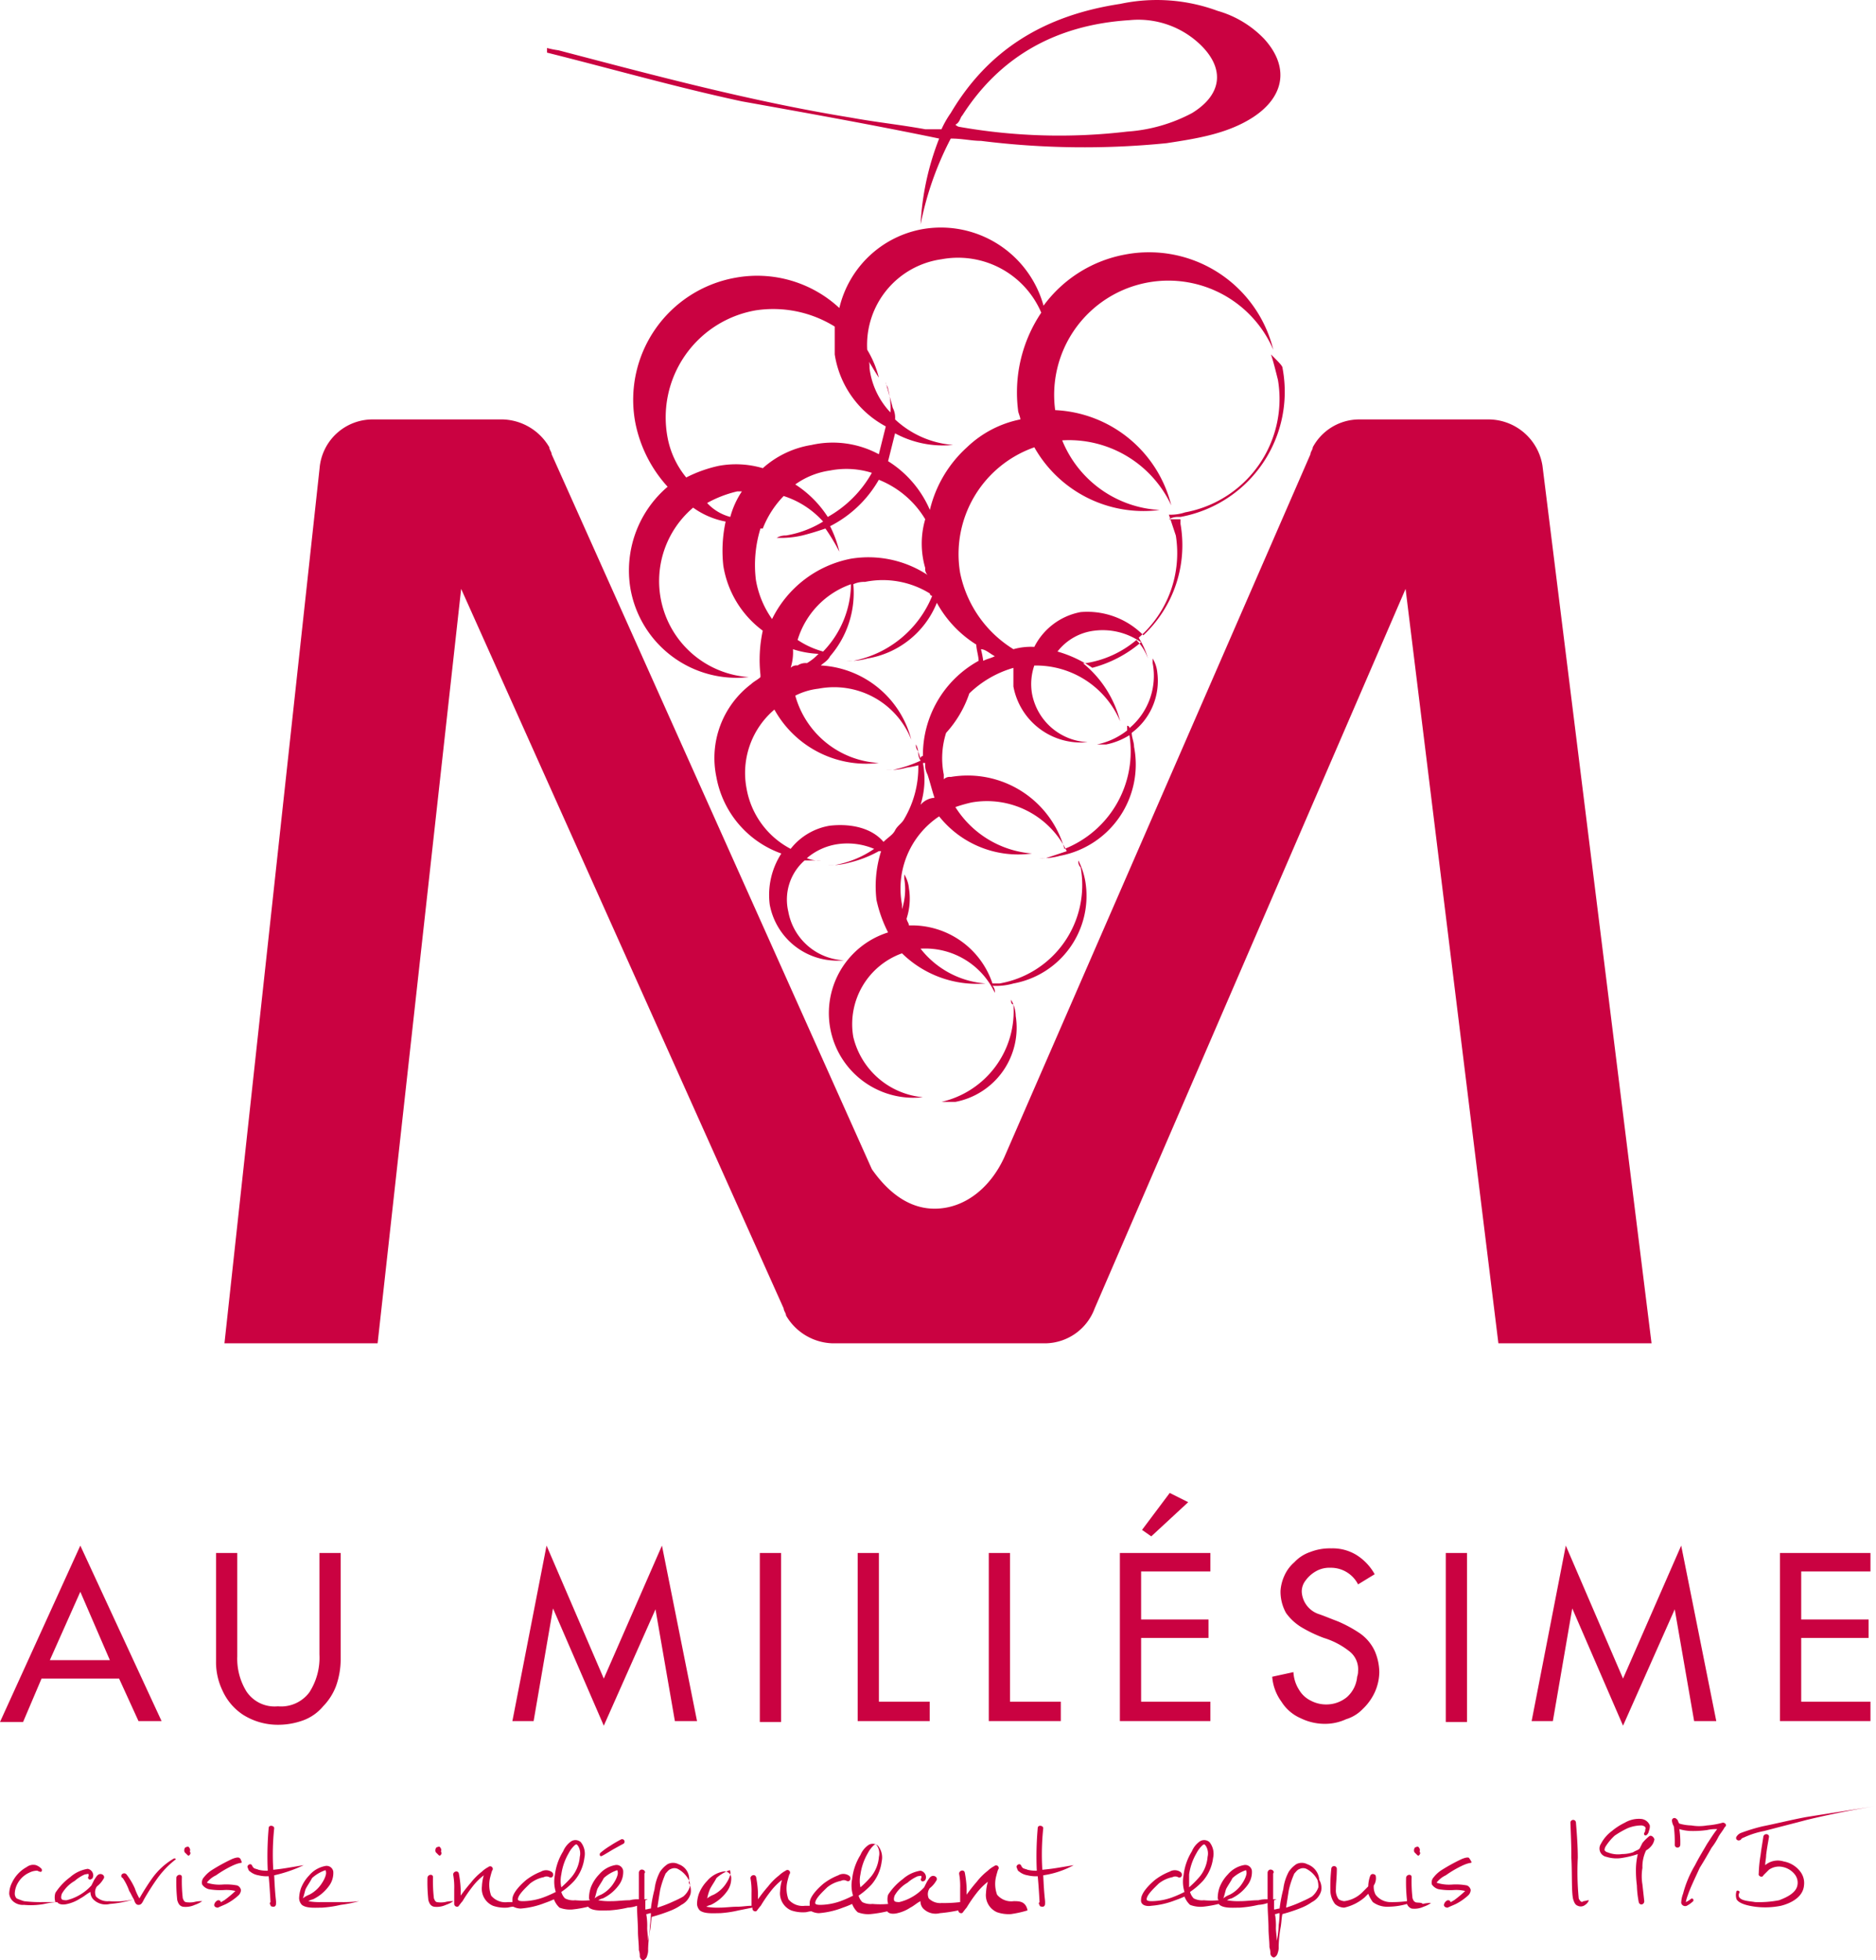 <svg xmlns="http://www.w3.org/2000/svg" width="203.2" height="212.252" viewBox="0 0 203.2 212.252">
  <g id="Groupe_57" data-name="Groupe 57" transform="translate(-205.713 -529.348)">
    <g id="Groupe_42" data-name="Groupe 42" transform="translate(-85.532 -38.521)">
      <g id="logo_aumillesime_monogramme" transform="translate(315.557 567.869)">
        <path id="Tracé_99" data-name="Tracé 99" d="M131.1,63.359h1.508a8.169,8.169,0,0,0,6.535-9.3,3.633,3.633,0,0,0-.5-1.759c0,.251,0,.5.251.5A10.064,10.064,0,0,1,131.1,63.359Z" transform="translate(-53.438 55.95)" fill="#ca0241"/>
        <path id="Tracé_100" data-name="Tracé 100" d="M188.132,34.278a13.778,13.778,0,0,1-11.059,16.086v0h-.251a1.9,1.9,0,0,0-1.005.251h1.257v.5a13.364,13.364,0,0,1-4.021,12.064,8.532,8.532,0,0,0-6.786-2.513,7.08,7.08,0,0,0-5.027,3.77,6.958,6.958,0,0,0-2.262.251h0A12.681,12.681,0,0,1,153.2,56.4a12.252,12.252,0,0,1,8.043-13.573,13.575,13.575,0,0,0,13.573,6.786,12.1,12.1,0,0,1-10.556-7.54,12.22,12.22,0,0,1,11.813,7.038A13.607,13.607,0,0,0,163.5,38.8a12.371,12.371,0,0,1,23.626-6.535,13.86,13.86,0,0,0-16.086-10.305,14.122,14.122,0,0,0-8.8,5.53,11.545,11.545,0,0,0-13.07-8.294,11.312,11.312,0,0,0-9.048,8.546,13.085,13.085,0,0,0-11.31-3.267,13.422,13.422,0,0,0-10.808,15.583,14.4,14.4,0,0,0,3.519,7.038A11.909,11.909,0,0,0,117.5,58.156a11.669,11.669,0,0,0,12.818,9.551,10.421,10.421,0,0,1-6.032-18.348,8.813,8.813,0,0,0,3.519,1.508,14.875,14.875,0,0,0-.251,4.776,10.882,10.882,0,0,0,4.273,7.038,14.875,14.875,0,0,0-.251,4.776v.251c-.251.251-.754.5-1.005.754h0a10.039,10.039,0,0,0-3.77,10.054,10.848,10.848,0,0,0,7.038,8.294,8.262,8.262,0,0,0-1.257,5.53,7.424,7.424,0,0,0,8.043,6.032,6.433,6.433,0,0,1-6.032-5.278,5.635,5.635,0,0,1,1.759-5.53h1.759a3.188,3.188,0,0,1-1.508-.251,6.58,6.58,0,0,1,3.267-1.508,7.456,7.456,0,0,1,4.021.5,10.949,10.949,0,0,1-4.273,1.759h-.754a6.959,6.959,0,0,0,2.262-.251,12.626,12.626,0,0,0,3.267-1.257h.251a12.623,12.623,0,0,0-.5,5.278,14.535,14.535,0,0,0,1.257,3.519,9.162,9.162,0,0,0,3.77,17.845,8.557,8.557,0,0,1-7.54-6.535,8.146,8.146,0,0,1,5.278-9.048,11.571,11.571,0,0,0,9.048,3.267,9.876,9.876,0,0,1-7.038-3.77,8.322,8.322,0,0,1,8.043,4.776.923.923,0,0,0-.251-.754,6.958,6.958,0,0,0,2.262-.251,9.639,9.639,0,0,0,7.792-11.059,7.989,7.989,0,0,0-.754-2.262.923.923,0,0,0,.251.754,10.818,10.818,0,0,1-8.8,12.567h-.754a9.2,9.2,0,0,0-9.048-6.284c0-.251-.251-.5-.251-.754a6.96,6.96,0,0,0,.251-3.267,3.572,3.572,0,0,0-.5-1.508v.5a6.959,6.959,0,0,1-.251,3.267v-.5a9.389,9.389,0,0,1,4.022-9.551,10.929,10.929,0,0,0,10.054,4.021,10.814,10.814,0,0,1-8.294-5.027,16.02,16.02,0,0,1,1.759-.5,9.608,9.608,0,0,1,10.305,5.278l-2.262.754h-.754A6.958,6.958,0,0,0,164,87.061a10.056,10.056,0,0,0,8.043-11.813c0-.5-.251-1.005-.251-1.508A7,7,0,0,0,174.56,67.2a3.573,3.573,0,0,0-.5-1.508v.5a7.388,7.388,0,0,1-2.513,7.038.246.246,0,0,0-.251-.251v.5A7.79,7.79,0,0,1,168.025,75h1.005a7.527,7.527,0,0,0,2.513-1.005,11.345,11.345,0,0,1-7.038,12.316,10.889,10.889,0,0,0-12.316-7.792.923.923,0,0,0-.754.251v-.5a9.058,9.058,0,0,1,.251-4.524,12.024,12.024,0,0,0,2.513-4.273,11.391,11.391,0,0,1,4.776-2.765v2.011a7.424,7.424,0,0,0,8.043,6.032,6.433,6.433,0,0,1-6.032-5.278,6.188,6.188,0,0,1,.251-3.016,9.889,9.889,0,0,1,9.3,6.032,11.889,11.889,0,0,0-4.022-6.284h.251a11.158,11.158,0,0,0,5.53-2.513,5.473,5.473,0,0,1,1.257,2.011,8.928,8.928,0,0,0-1.005-2.262,12.134,12.134,0,0,0,4.021-11.059l-.754-2.262a4.907,4.907,0,0,0,1.759-.251A12.479,12.479,0,0,0,187.63,35.535c-.251-1.005-.5-2.011-.754-2.765C187.881,33.776,188.132,34.027,188.132,34.278ZM156.966,65.445c-.5.251-.754.251-1.257.5h0a10.885,10.885,0,0,0-.251-1.257C155.96,64.691,156.463,65.194,156.966,65.445Zm-5.781-42.98a9.8,9.8,0,0,1,10.808,5.781A15.473,15.473,0,0,0,159.479,38.8c0,.251.251.754.251,1.005h0a11.655,11.655,0,0,0-5.781,3.016h0a13.308,13.308,0,0,0-4.022,6.786,11.628,11.628,0,0,0-4.524-5.278l.754-3.016a10.92,10.92,0,0,0,6.284,1.257,10.373,10.373,0,0,1-6.284-2.765,2.266,2.266,0,0,0-.251-1.257c-.251-1.005-.5-1.759-.754-2.765,0,.251.251.5.251.754a7.749,7.749,0,0,1,.251,2.513,8.493,8.493,0,0,1-2.262-4.776c0-.5,0-.754-.251-1.005.5.754.754,1.257,1.257,2.011a10.879,10.879,0,0,0-1.257-3.016A9.361,9.361,0,0,1,151.185,22.465ZM121.526,41.819a11.764,11.764,0,0,1,9.551-13.824,12.641,12.641,0,0,1,8.546,1.759V32.77a10.672,10.672,0,0,0,5.53,7.792l-.754,3.016a10.487,10.487,0,0,0-7.289-1.005,10.348,10.348,0,0,0-5.278,2.513,10.264,10.264,0,0,0-4.776-.251,14.534,14.534,0,0,0-3.519,1.257A9.564,9.564,0,0,1,121.526,41.819Zm22.118,3.77a12.449,12.449,0,0,1-4.776,4.776,11.744,11.744,0,0,0-3.519-3.519,8.512,8.512,0,0,1,3.77-1.508A9.231,9.231,0,0,1,143.645,45.589ZM125.8,48.856a12.626,12.626,0,0,1,3.267-1.257h.5a9.291,9.291,0,0,0-1.257,2.765A5.215,5.215,0,0,1,125.8,48.856Zm5.278,8.294a13.42,13.42,0,0,1,.5-5.53h.251a10.543,10.543,0,0,1,2.262-3.519,9.7,9.7,0,0,1,4.273,2.765,11.1,11.1,0,0,1-4.021,1.508,1.9,1.9,0,0,0-1.005.251,10.31,10.31,0,0,0,2.765-.251c1.005-.251,1.759-.5,2.513-.754a22.1,22.1,0,0,1,1.508,2.513,12.251,12.251,0,0,0-1.005-2.765,12.726,12.726,0,0,0,5.278-5.027,10.3,10.3,0,0,1,5.027,4.273,9.425,9.425,0,0,0,0,5.278.923.923,0,0,0,.251.754,11.675,11.675,0,0,0-8.294-1.759v0a12.074,12.074,0,0,0-8.546,6.535A10.318,10.318,0,0,1,131.077,57.151Zm10.305.5a10.69,10.69,0,0,1-3.016,7.289,9.291,9.291,0,0,1-2.765-1.257A9.217,9.217,0,0,1,141.382,57.653ZM135.1,64.691a10.689,10.689,0,0,0,2.765.5,5.483,5.483,0,0,1-1.257,1.005,1.511,1.511,0,0,0-1.005.251.923.923,0,0,0-.754.251A5.534,5.534,0,0,0,135.1,64.691Zm4.021,19.1a6.79,6.79,0,0,0-4.273,2.513,9.16,9.16,0,0,1-4.776-6.535,9,9,0,0,1,3.016-8.546,11.367,11.367,0,0,0,11.31,5.781,9.96,9.96,0,0,1-9.048-7.289,7.376,7.376,0,0,1,2.513-.754,8.989,8.989,0,0,1,10.054,5.53,10.72,10.72,0,0,0-9.8-8.043c.251-.251.754-.5,1.005-1.005h0a10.462,10.462,0,0,0,2.513-7.792,2.733,2.733,0,0,1,1.257-.251,9.7,9.7,0,0,1,7.038,1.257.246.246,0,0,0,.251.251,11.645,11.645,0,0,1-8.546,7.038h-.754a6.959,6.959,0,0,0,2.262-.251,9.838,9.838,0,0,0,7.54-6.032,12.31,12.31,0,0,0,4.273,4.524c0,.5.251,1.257.251,1.759a11.635,11.635,0,0,0-6.032,10.305.246.246,0,0,0-.251.251c-.251-.5-.251-1.005-.5-1.508a.923.923,0,0,0,.251.754,1.511,1.511,0,0,0,.251,1.005,14.17,14.17,0,0,1-3.016,1.005h-.754a6.958,6.958,0,0,0,2.262-.251,10.887,10.887,0,0,0,1.257-.251,11.016,11.016,0,0,1-1.508,5.781c-.251.5-.754.754-1.005,1.257s-.754.754-1.257,1.257C143.645,84.044,141.382,83.542,139.12,83.793Zm9.8-2.262a9.231,9.231,0,0,0,.251-4.524h.251a2.266,2.266,0,0,0,.251,1.257c.251.754.5,1.759.754,2.513A2.172,2.172,0,0,0,148.923,81.531Zm18.6-14.829a13.134,13.134,0,0,0-3.77-1.759,5.926,5.926,0,0,1,4.022-2.262,7.231,7.231,0,0,1,5.027,1.257A13.3,13.3,0,0,1,167.522,66.7Z" transform="translate(-73.52 5.607)" fill="#ca0241"/>
        <path id="Tracé_101" data-name="Tracé 101" d="M156.277,24.233a29.328,29.328,0,0,0-2.011,9.3,34.3,34.3,0,0,1,3.267-9.3c1.257,0,2.262.251,3.267.251a89.67,89.67,0,0,0,20.107.251c3.267-.5,6.535-1.005,9.3-2.765,3.519-2.262,4.021-5.53,1.257-8.546a11.255,11.255,0,0,0-5.027-3.016,18.989,18.989,0,0,0-10.556-.754c-8.294,1.257-14.327,5.027-18.348,11.813a10.925,10.925,0,0,0-1.005,1.759h-1.759c-2.765-.5-5.278-.754-8.043-1.257-10.808-1.759-21.113-4.524-31.669-7.289a10.887,10.887,0,0,1-1.257-.251v.5c7.038,1.759,14.075,3.77,21.113,5.278C141.95,21.469,148.988,22.725,156.277,24.233Zm2.513-2.513c4.022-6.284,10.054-9.8,18.1-10.305a9.692,9.692,0,0,1,7.792,2.765c2.513,2.513,2.262,5.278-1.005,7.289a17.435,17.435,0,0,1-7.038,2.011,62.447,62.447,0,0,1-18.1-.5.778.778,0,0,1-.5-.251C158.539,22.474,158.539,21.971,158.79,21.72Z" transform="translate(-78.863 -9.231)" fill="#ca0241"/>
        <path id="Tracé_102" data-name="Tracé 102" d="M237.887,127.335h16.589L242.663,32.327h0a5.937,5.937,0,0,0-5.781-5.027H222.807a5.717,5.717,0,0,0-5.027,3.016h0c0,.251-.251.5-.251.754l-33.177,76.157c-1.508,3.267-4.273,5.53-7.54,5.53-2.765,0-5.027-1.759-6.786-4.273L135.339,31.07c0-.251-.251-.5-.251-.754h0a6.034,6.034,0,0,0-5.027-3.016H115.986a5.759,5.759,0,0,0-5.781,5.278h0L99.9,127.335h16.589l9.048-81.687,34.937,77.916c0,.251.251.5.251.754h0a6.034,6.034,0,0,0,5.027,3.016h23.124a5.769,5.769,0,0,0,5.278-3.77l33.68-77.916Z" transform="translate(-99.9 18.115)" fill="#ca0241"/>
      </g>
    </g>
    <g id="logo_aumillesime" transform="translate(179.313 690.6)">
      <path id="Tracé_103" data-name="Tracé 103" d="M38.2,44.6a1.741,1.741,0,0,1-1.4-.5,1.116,1.116,0,0,1,.1-1.1,2.7,2.7,0,0,0,.7-.8.3.3,0,0,0,0-.4.44.44,0,0,0-.5-.1c-.2.1-.3.3-.5.6l-.3.6A5.255,5.255,0,0,1,34.9,44a5.023,5.023,0,0,1-1.3.5c-.1,0-.4,0-.5-.1s-.1-.3,0-.6a3.76,3.76,0,0,1,1.4-1.4,4.129,4.129,0,0,1,1.1-.7c.1,0,.4-.1.4,0v.2a.212.212,0,1,0,.3.3c.1,0,.2-.2.2-.4a.73.73,0,0,0-.6-.7A3.717,3.717,0,0,0,34,42a6.479,6.479,0,0,0-1.6,1.7,1.7,1.7,0,0,0,0,1H31.1a14.769,14.769,0,0,1-2.1-.1,6.89,6.89,0,0,1-.8-.3.764.764,0,0,1-.2-.5,2.388,2.388,0,0,1,.2-.9,2.717,2.717,0,0,1,1.4-1.4,1.884,1.884,0,0,1,.8-.2c.1,0,.2.1.3.1.2.1.3-.1.2-.3a1.538,1.538,0,0,0-.6-.4,1.163,1.163,0,0,0-1,.2,3.748,3.748,0,0,0-1.6,1.7,2.663,2.663,0,0,0-.3,1.2,1.235,1.235,0,0,0,.4.8A1.594,1.594,0,0,0,29,45a7.943,7.943,0,0,0,2.2-.1,7.845,7.845,0,0,1,1.4-.2c.2.3.7.3,1.1.2a4.235,4.235,0,0,0,1.4-.6c.4-.2.7-.5,1.1-.7a1.135,1.135,0,0,0,.3.8,1.886,1.886,0,0,0,1.8.5,11.933,11.933,0,0,0,2.6-.5A8.419,8.419,0,0,1,38.2,44.6Z" fill="#ca0241"/>
      <path id="Tracé_104" data-name="Tracé 104" d="M45.2,40a7.589,7.589,0,0,0-2.3,2.1c-.5.7-1,1.5-1.4,2.2a6.136,6.136,0,0,1-.5-1.1,7.458,7.458,0,0,0-.9-1.5.33.33,0,0,0-.5,0,.247.247,0,0,0,.1.4,6.109,6.109,0,0,1,.7,1.4c.2.3.3.6.5.9.1.3.2.6.5.6s.4-.2.6-.6c.4-.7.9-1.5,1.4-2.2a9.967,9.967,0,0,1,2-2.1C45.5,40.1,45.4,39.9,45.2,40Z" fill="#ca0241"/>
      <path id="Tracé_105" data-name="Tracé 105" d="M46.5,44.7c-.2-.1-.2-.2-.3-.4a16.223,16.223,0,0,1-.1-2.3c0-.4-.6-.3-.6.1a17.724,17.724,0,0,0,.1,2.4c.1.3.2.6.6.7a2.363,2.363,0,0,0,1.3-.2,2.994,2.994,0,0,0,.8-.4,3.085,3.085,0,0,0-.9.1A2.719,2.719,0,0,1,46.5,44.7Z" fill="#ca0241"/>
      <path id="Tracé_106" data-name="Tracé 106" d="M47,39.1a.52.52,0,0,0-.2-.4c-.2,0-.4.1-.4.2a.483.483,0,0,0,0,.4l.3.3c.1.1.2.1.3-.1s-.1-.2,0-.4C46.9,39.2,47,39.1,47,39.1Z" fill="#ca0241"/>
      <path id="Tracé_107" data-name="Tracé 107" d="M52.3,39.9c-.2-.1-.7.1-.9.2a19.832,19.832,0,0,0-2,1.1,3.45,3.45,0,0,0-.9.8.83.83,0,0,0-.2.8,1.275,1.275,0,0,0,.7.5,7.115,7.115,0,0,0,1.6.1,4.153,4.153,0,0,1,1.3.1,12.7,12.7,0,0,1-1.2,1c-.2.1-.3.2-.4.2,0-.2-.2-.2-.3-.2a.664.664,0,0,0-.4.5c0,.2.2.3.4.3.2-.1.7-.3.9-.4a6.014,6.014,0,0,0,1.3-.9.864.864,0,0,0,.3-.6.664.664,0,0,0-.4-.5,6.22,6.22,0,0,0-1.6-.1,4.416,4.416,0,0,1-1.7-.2,2.723,2.723,0,0,1,1-.8,11.781,11.781,0,0,1,1.9-1.1c.7-.3.8-.2.9-.3C52.5,40.2,52.5,40,52.3,39.9Z" fill="#ca0241"/>
      <path id="Tracé_108" data-name="Tracé 108" d="M59.3,40.7c-1.8.3-2.3.4-3.3.5a27.271,27.271,0,0,1,.1-4.5c0-.3-.6-.4-.6,0a34.941,34.941,0,0,0-.1,4.6,3.751,3.751,0,0,1-1-.1c-.2-.1-.5-.1-.6-.3-.1-.1-.1-.3-.3-.3a.319.319,0,0,0-.3.3c.1.2.1.4.3.5a1.884,1.884,0,0,0,.9.4,3.75,3.75,0,0,0,1.1.1c.1.9.2,2.8.2,2.8a.188.188,0,0,0,0,.3c0,.2.2.2.4.2.2-.1.2-.2.2-.5s-.1-.6-.2-2.9A15.054,15.054,0,0,0,59.3,40.7Z" fill="#ca0241"/>
      <path id="Tracé_109" data-name="Tracé 109" d="M61.2,44.7a6.6,6.6,0,0,1-1.4-.1,1.69,1.69,0,0,1,.5-.2A4.573,4.573,0,0,0,62,43a2.353,2.353,0,0,0,.5-1.6.73.73,0,0,0-.9-.6,2.989,2.989,0,0,0-1.7,1,4.2,4.2,0,0,0-.9,1.4,3.6,3.6,0,0,0-.2,1.1,1.08,1.08,0,0,0,.3.7c.5.4,1.5.3,2.2.3a12,12,0,0,0,2-.3,14.159,14.159,0,0,0,2-.4,13.4,13.4,0,0,1-2,.1Zm-1.7-1.4c.2-.4.5-.8.7-1.2a4.051,4.051,0,0,1,1.3-.8c.2-.1.2,0,.2.1.1.3-.2.9-.4,1.2a3.531,3.531,0,0,1-1.4,1.3,2.506,2.506,0,0,0-.7.4C59.3,44.1,59.4,43.6,59.5,43.3Z" fill="#ca0241"/>
      <path id="Tracé_110" data-name="Tracé 110" d="M73.7,44.7c-.2-.1-.2-.2-.3-.4a16.223,16.223,0,0,1-.1-2.3c0-.4-.6-.3-.6.1a17.724,17.724,0,0,0,.1,2.4c.1.3.2.6.6.7a2.363,2.363,0,0,0,1.3-.2,2.994,2.994,0,0,0,.8-.4,3.085,3.085,0,0,0-.9.1A2.719,2.719,0,0,1,73.7,44.7Z" fill="#ca0241"/>
      <path id="Tracé_111" data-name="Tracé 111" d="M74.2,39.1a.52.52,0,0,0-.2-.4c-.2,0-.4.1-.4.2a.483.483,0,0,0,0,.4l.3.3c.1.1.2.1.3-.1s-.1-.2,0-.4C74.1,39.2,74.2,39.1,74.2,39.1Z" fill="#ca0241"/>
      <path id="Tracé_112" data-name="Tracé 112" d="M91.6,39.7c.2-.1.2-.1,1.2-.7.9-.5.9-.5,1.1-.6h0a.27.27,0,0,0-.2-.5,12.657,12.657,0,0,0-1.2.7,7.632,7.632,0,0,0-1.1.8C91.3,39.6,91.4,39.8,91.6,39.7Z" fill="#ca0241"/>
      <path id="Tracé_113" data-name="Tracé 113" d="M99.9,40.6a1.275,1.275,0,0,0-1.2,0,3.044,3.044,0,0,0-.8.8,5.308,5.308,0,0,0-.6,1.9,15.525,15.525,0,0,0-.4,2.1c-.2,0-.4.1-.6.1v-1c.1,0,.2-.1.3-.1h-.4V41.6c.2-.2-.1-.5-.4-.4a.37.37,0,0,0-.2.3v2.9a3.4,3.4,0,0,0-1,.1c-.7,0-1.3.1-2,.1a6.6,6.6,0,0,1-1.4-.1,1.69,1.69,0,0,1,.5-.2,4.573,4.573,0,0,0,1.7-1.4,2.352,2.352,0,0,0,.5-1.6.73.73,0,0,0-.9-.6,2.989,2.989,0,0,0-1.7,1,4.2,4.2,0,0,0-.9,1.4,3.6,3.6,0,0,0-.2,1.1.367.367,0,0,0,.1.3,8.534,8.534,0,0,1-1.6,0,1.978,1.978,0,0,1-1.1-.2,1.612,1.612,0,0,1-.4-.7,8.064,8.064,0,0,0,1.4-1.2,4.721,4.721,0,0,0,1.1-2.5,2.007,2.007,0,0,0-.4-1.7.875.875,0,0,0-1-.1,2.445,2.445,0,0,0-.9,1.1,6.22,6.22,0,0,0-.9,2.6,3.673,3.673,0,0,0,.1,1.8,11.731,11.731,0,0,1-1.1.5,6.764,6.764,0,0,1-2.4.5c-.2,0-.6,0-.6-.2,0-.5.9-1.3,1.3-1.7a3.479,3.479,0,0,1,1.5-.7.638.638,0,0,1,.6,0c.4.2.6-.4.2-.6a1.079,1.079,0,0,0-1.1,0,6.467,6.467,0,0,0-1.6.9c-.6.5-1.5,1.4-1.5,2.1v.3h-.5a1.986,1.986,0,0,1-1.8-.7,3.378,3.378,0,0,1-.1-2c.1-.4.2-.7.2-.7a.283.283,0,0,0-.4-.4,3.039,3.039,0,0,0-.7.5,6.709,6.709,0,0,0-1.2,1.2A17.1,17.1,0,0,0,76.3,44v-.7a11.136,11.136,0,0,0-.2-1.7c-.1-.4-.7-.2-.6.2a7.569,7.569,0,0,1,.1,1.5v1.6c0,.3.4.4.5.2,0,0,.3-.4.4-.5A15.258,15.258,0,0,1,77.6,43a6.789,6.789,0,0,1,1.2-1.2,5.019,5.019,0,0,0-.2,1.2,2.009,2.009,0,0,0,1.2,2.1,3.887,3.887,0,0,0,1.5.2c.2,0,.4-.1.7-.1a1.884,1.884,0,0,0,.8.2,9.03,9.03,0,0,0,2.6-.6,10.374,10.374,0,0,0,1-.4,2.361,2.361,0,0,0,.6.9,3.178,3.178,0,0,0,1.4.2,12.233,12.233,0,0,0,1.7-.3l.1.1c.5.4,1.5.3,2.2.3a12,12,0,0,0,2-.3,3.553,3.553,0,0,0,1-.2c0,.9.1,1.9.1,2.8,0,.6.1,1.3.1,2a1.952,1.952,0,0,1,.1.7c.1.4.4.4.4.4a.7.7,0,0,0,.4-.5,1.7,1.7,0,0,0,.1-.7,13.469,13.469,0,0,1,.2-2c.1-.5.1-1,.2-1.5a17.233,17.233,0,0,0,2.1-.7,5.423,5.423,0,0,0,1.1-.6,1.946,1.946,0,0,0,1-1.2,1.721,1.721,0,0,0-.2-1.2A1.691,1.691,0,0,0,99.9,40.6ZM87.2,41.7a6.311,6.311,0,0,1,.8-2.3,3.114,3.114,0,0,1,.7-.9c.2-.1.2,0,.3.1a1.551,1.551,0,0,1,.2,1.2,3.852,3.852,0,0,1-.9,2.2,11.408,11.408,0,0,1-1.1,1.1A3.3,3.3,0,0,1,87.2,41.7Zm3.9,1.6c.2-.4.5-.8.7-1.2a4.051,4.051,0,0,1,1.3-.8c.2-.1.2,0,.2.1.1.3-.2.9-.4,1.2a3.531,3.531,0,0,1-1.4,1.3,2.506,2.506,0,0,0-.7.4C90.9,44.1,91,43.6,91.1,43.3Zm5.7,3.9a9.853,9.853,0,0,1-.2,1.7c0-.4-.1-1-.1-1.4a7.083,7.083,0,0,0-.1-1.5c.2,0,.3-.1.5-.1A9.288,9.288,0,0,1,96.8,47.2Zm4.3-4.1a2.286,2.286,0,0,1-.7,1,8.915,8.915,0,0,1-1,.5,13.355,13.355,0,0,1-1.8.7c.1-.6.2-1.3.3-1.9a9.5,9.5,0,0,1,.6-1.8c.2-.2.3-.4.6-.5a.854.854,0,0,1,.7,0,2.779,2.779,0,0,1,1.2,1.2A1.185,1.185,0,0,1,101.1,43.1Z" fill="#ca0241"/>
      <path id="Tracé_114" data-name="Tracé 114" d="M136.2,44.6a1.986,1.986,0,0,1-1.8-.7,3.378,3.378,0,0,1-.1-2c.1-.4.2-.7.2-.7a.283.283,0,0,0-.4-.4,3.039,3.039,0,0,0-.7.5,6.709,6.709,0,0,0-1.2,1.2,17.1,17.1,0,0,0-1.1,1.4v-.7a11.136,11.136,0,0,0-.2-1.7c-.1-.4-.7-.2-.6.2a7.568,7.568,0,0,1,.1,1.5v1.5a14.084,14.084,0,0,1-2,.1,1.741,1.741,0,0,1-1.4-.5,1.116,1.116,0,0,1,.1-1.1,2.7,2.7,0,0,0,.7-.8.3.3,0,0,0,0-.4.44.44,0,0,0-.5-.1c-.2.1-.3.3-.5.6l-.3.6a5.256,5.256,0,0,1-1.4,1.1,5.023,5.023,0,0,1-1.3.5c-.1,0-.4,0-.5-.1s-.1-.3,0-.6a3.76,3.76,0,0,1,1.4-1.4,4.129,4.129,0,0,1,1.1-.7c.1,0,.4-.1.4,0v.2a.212.212,0,0,0,.3.3c.1,0,.2-.2.2-.4a.73.73,0,0,0-.6-.7,3.717,3.717,0,0,0-1.9.9,6.479,6.479,0,0,0-1.6,1.7,1.7,1.7,0,0,0,0,1,9.634,9.634,0,0,1-1.7,0,1.978,1.978,0,0,1-1.1-.2,1.612,1.612,0,0,1-.4-.7,8.064,8.064,0,0,0,1.4-1.2,4.721,4.721,0,0,0,1.1-2.5,2.007,2.007,0,0,0-.4-1.7.875.875,0,0,0-1-.1,2.445,2.445,0,0,0-.9,1.1,6.22,6.22,0,0,0-.9,2.6,3.673,3.673,0,0,0,.1,1.8,11.731,11.731,0,0,1-1.1.5,6.764,6.764,0,0,1-2.4.5c-.2,0-.6,0-.6-.2,0-.5.9-1.3,1.3-1.7a3.479,3.479,0,0,1,1.5-.7.638.638,0,0,1,.6,0c.4.2.6-.4.2-.6a1.079,1.079,0,0,0-1.1,0,6.467,6.467,0,0,0-1.6.9c-.6.5-1.5,1.4-1.5,2.1v.3h-.5a1.986,1.986,0,0,1-1.8-.7,3.378,3.378,0,0,1-.1-2c.1-.4.2-.7.2-.7a.283.283,0,0,0-.4-.4,3.039,3.039,0,0,0-.7.5,6.709,6.709,0,0,0-1.2,1.2,17.1,17.1,0,0,0-1.1,1.4v-.7a11.136,11.136,0,0,0-.2-1.7c-.1-.4-.7-.2-.6.2a7.569,7.569,0,0,1,.1,1.5v1.4c-.5,0-1,.1-1.5.1-.7,0-1.3.1-2,.1a6.6,6.6,0,0,1-1.4-.1,1.69,1.69,0,0,1,.5-.2,4.573,4.573,0,0,0,1.7-1.4,2.352,2.352,0,0,0,.5-1.6.73.73,0,0,0-.9-.6,2.989,2.989,0,0,0-1.7,1,4.2,4.2,0,0,0-.9,1.4,3.6,3.6,0,0,0-.2,1.1,1.08,1.08,0,0,0,.3.7c.5.4,1.5.3,2.2.3a12,12,0,0,0,2-.3l1.5-.3v.1c0,.3.4.4.5.2,0,0,.3-.4.4-.5a15.258,15.258,0,0,1,1.1-1.6,6.789,6.789,0,0,1,1.2-1.2,5.019,5.019,0,0,0-.2,1.2,2.009,2.009,0,0,0,1.2,2.1,3.887,3.887,0,0,0,1.5.2c.2,0,.4-.1.7-.1a1.884,1.884,0,0,0,.8.2,9.03,9.03,0,0,0,2.6-.6,10.374,10.374,0,0,0,1-.4,2.361,2.361,0,0,0,.6.9,3.178,3.178,0,0,0,1.4.2,13.489,13.489,0,0,0,1.8-.3h0c.2.3.7.3,1.1.2a4.235,4.235,0,0,0,1.4-.6c.4-.2.7-.5,1.1-.7a1.135,1.135,0,0,0,.3.8,1.886,1.886,0,0,0,1.8.5,16.206,16.206,0,0,0,2-.3h0c0,.3.4.4.5.2,0,0,.3-.4.4-.5a15.257,15.257,0,0,1,1.1-1.6,6.789,6.789,0,0,1,1.2-1.2,5.019,5.019,0,0,0-.2,1.2,2.009,2.009,0,0,0,1.2,2.1,3.887,3.887,0,0,0,1.5.2,11.627,11.627,0,0,0,1.8-.4C137.5,44.6,136.8,44.6,136.2,44.6Zm-32.9-1.3c.2-.4.5-.8.7-1.2a4.051,4.051,0,0,1,1.3-.8c.2-.1.2,0,.2.1.1.3-.2.9-.4,1.2a3.531,3.531,0,0,1-1.4,1.3,2.506,2.506,0,0,0-.7.4A5.388,5.388,0,0,1,103.3,43.3Zm16.3-1.6a6.311,6.311,0,0,1,.8-2.3,3.114,3.114,0,0,1,.7-.9c.2-.1.2,0,.3.1a1.551,1.551,0,0,1,.2,1.2,3.852,3.852,0,0,1-.9,2.2,11.408,11.408,0,0,1-1.1,1.1A3.3,3.3,0,0,1,119.6,41.7Z" fill="#ca0241"/>
      <path id="Tracé_115" data-name="Tracé 115" d="M139.3,41.2a27.269,27.269,0,0,1,.1-4.5c0-.3-.6-.4-.6,0a34.942,34.942,0,0,0-.1,4.6,3.751,3.751,0,0,1-1-.1c-.2-.1-.5-.1-.6-.3-.1-.1-.1-.3-.3-.3a.319.319,0,0,0-.3.3c.1.2.1.4.3.5a1.884,1.884,0,0,0,.9.4,3.75,3.75,0,0,0,1.1.1c.1.9.2,2.8.2,2.8a.187.187,0,0,0,0,.3c0,.2.2.2.4.2.2-.1.2-.2.2-.5s-.1-.6-.2-2.9a9.852,9.852,0,0,0,3.3-1.1C140.9,41,140.4,41.1,139.3,41.2Z" fill="#ca0241"/>
      <path id="Tracé_116" data-name="Tracé 116" d="M168,40.6a1.275,1.275,0,0,0-1.2,0,3.043,3.043,0,0,0-.8.8,5.308,5.308,0,0,0-.6,1.9,15.524,15.524,0,0,0-.4,2.1c-.2,0-.4.1-.6.1v-1c.1,0,.2-.1.3-.1h-.4V41.6c.2-.2-.1-.5-.4-.4a.37.37,0,0,0-.2.3v2.9a3.4,3.4,0,0,0-1,.1c-.7,0-1.3.1-2,.1a6.6,6.6,0,0,1-1.4-.1,1.689,1.689,0,0,1,.5-.2,4.573,4.573,0,0,0,1.7-1.4,2.352,2.352,0,0,0,.5-1.6.73.73,0,0,0-.9-.6,2.989,2.989,0,0,0-1.7,1,4.2,4.2,0,0,0-.9,1.4,3.6,3.6,0,0,0-.2,1.1.367.367,0,0,0,.1.3,8.534,8.534,0,0,1-1.6,0,1.978,1.978,0,0,1-1.1-.2,1.612,1.612,0,0,1-.4-.7,8.063,8.063,0,0,0,1.4-1.2,4.721,4.721,0,0,0,1.1-2.5,2.007,2.007,0,0,0-.4-1.7.875.875,0,0,0-1-.1,2.445,2.445,0,0,0-.9,1.1,6.22,6.22,0,0,0-.9,2.6,3.672,3.672,0,0,0,.1,1.8,11.731,11.731,0,0,1-1.1.5,6.764,6.764,0,0,1-2.4.5c-.2,0-.6,0-.6-.2,0-.5.9-1.3,1.3-1.7a3.479,3.479,0,0,1,1.5-.7.638.638,0,0,1,.6,0c.4.2.6-.4.2-.6a1.079,1.079,0,0,0-1.1,0,6.467,6.467,0,0,0-1.6.9c-.6.5-1.5,1.4-1.5,2.1-.1.6.5.8,1.1.7a9.03,9.03,0,0,0,2.6-.6,10.375,10.375,0,0,0,1-.4,2.361,2.361,0,0,0,.6.9,3.178,3.178,0,0,0,1.4.2,12.232,12.232,0,0,0,1.7-.3l.1.1c.5.4,1.5.3,2.2.3a12,12,0,0,0,2-.3,3.553,3.553,0,0,0,1-.2c0,.9.1,1.9.1,2.8,0,.6.1,1.3.1,2a1.952,1.952,0,0,1,.1.7c.1.4.4.4.4.4a.7.7,0,0,0,.4-.5,1.7,1.7,0,0,0,.1-.7,13.469,13.469,0,0,1,.2-2c.1-.5.1-1,.2-1.5a17.234,17.234,0,0,0,2.1-.7,5.423,5.423,0,0,0,1.1-.6,1.946,1.946,0,0,0,1-1.2,1.721,1.721,0,0,0-.2-1.2A1.937,1.937,0,0,0,168,40.6Zm-12.8,1.1a6.311,6.311,0,0,1,.8-2.3,3.114,3.114,0,0,1,.7-.9c.2-.1.2,0,.3.1a1.551,1.551,0,0,1,.2,1.2,3.852,3.852,0,0,1-.9,2.2,11.407,11.407,0,0,1-1.1,1.1Zm4,1.6c.2-.4.5-.8.7-1.2a4.051,4.051,0,0,1,1.3-.8c.2-.1.2,0,.2.1.1.3-.2.9-.4,1.2a3.532,3.532,0,0,1-1.4,1.3,2.506,2.506,0,0,0-.7.4C159,44.1,159.1,43.6,159.2,43.3Zm5.7,3.9a9.853,9.853,0,0,1-.2,1.7c0-.4-.1-1-.1-1.4a7.083,7.083,0,0,0-.1-1.5c.2,0,.3-.1.5-.1A9.281,9.281,0,0,1,164.9,47.2Zm4.3-4.1a2.286,2.286,0,0,1-.7,1,8.915,8.915,0,0,1-1,.5,13.356,13.356,0,0,1-1.8.7c.1-.6.2-1.3.3-1.9a9.5,9.5,0,0,1,.6-1.8c.2-.2.3-.4.6-.5a.854.854,0,0,1,.7,0,2.779,2.779,0,0,1,1.2,1.2A2.485,2.485,0,0,1,169.2,43.1Z" fill="#ca0241"/>
      <path id="Tracé_117" data-name="Tracé 117" d="M179.7,44.7c-.2-.1-.2-.2-.3-.4a16.222,16.222,0,0,1-.1-2.3c0-.4-.6-.3-.6.1a17.722,17.722,0,0,0,.1,2.4v.1a12.1,12.1,0,0,1-1.9.1,2.04,2.04,0,0,1-1.5-.8,1.8,1.8,0,0,1-.2-1,1.389,1.389,0,0,0,.2-1.1c-.2-.2-.5-.2-.6.1a3.6,3.6,0,0,0-.2,1.1l-.7.7a3.379,3.379,0,0,1-1.9.9,1.421,1.421,0,0,1-.6-.2,1.609,1.609,0,0,1-.3-1.1c0-.6.1-1.3.1-2.2a.3.3,0,0,0-.6,0,17.7,17.7,0,0,0-.1,2.3,2.456,2.456,0,0,0,.5,1.5,1.528,1.528,0,0,0,1,.4,5.082,5.082,0,0,0,2.2-1.1l.4-.4a4.054,4.054,0,0,0,.5.9,2.618,2.618,0,0,0,1.7.5,7.469,7.469,0,0,0,2-.3.821.821,0,0,0,.5.5,2.363,2.363,0,0,0,1.3-.2,2.994,2.994,0,0,0,.8-.4,3.085,3.085,0,0,0-.9.1C180.4,44.7,179.8,44.8,179.7,44.7Z" fill="#ca0241"/>
      <path id="Tracé_118" data-name="Tracé 118" d="M180.2,39.1a.52.52,0,0,0-.2-.4c-.2,0-.4.1-.4.2a.483.483,0,0,0,0,.4l.3.3c.1.1.2.1.3-.1s-.1-.2,0-.4C180.1,39.2,180.2,39.1,180.2,39.1Z" fill="#ca0241"/>
      <path id="Tracé_119" data-name="Tracé 119" d="M185.5,39.9c-.2-.1-.7.1-.9.2a19.832,19.832,0,0,0-2,1.1,3.45,3.45,0,0,0-.9.8.83.83,0,0,0-.2.8,1.275,1.275,0,0,0,.7.5,7.115,7.115,0,0,0,1.6.1,4.153,4.153,0,0,1,1.3.1,12.7,12.7,0,0,1-1.2,1c-.2.1-.3.2-.4.2,0-.2-.2-.2-.3-.2a.664.664,0,0,0-.4.5c0,.2.2.3.4.3.2-.1.7-.3.9-.4a6.015,6.015,0,0,0,1.3-.9.864.864,0,0,0,.3-.6.664.664,0,0,0-.4-.5,6.22,6.22,0,0,0-1.6-.1,4.416,4.416,0,0,1-1.7-.2,2.723,2.723,0,0,1,1-.8,11.782,11.782,0,0,1,1.9-1.1c.7-.3.8-.2.9-.3A2.186,2.186,0,0,0,185.5,39.9Z" fill="#ca0241"/>
      <path id="Tracé_120" data-name="Tracé 120" d="M197.6,44.6a.769.769,0,0,1-.2-.3,29.961,29.961,0,0,1-.1-4.4c0-1.2-.1-2.6-.2-3.8a.3.3,0,0,0-.6,0c.1,2.5.1,2.9.1,3.8.1,1.7,0,3.7.2,4.5.1.3.2.6.5.7a.755.755,0,0,0,.8-.1,1,1,0,0,0,.4-.5c-.2,0-.4.1-.6.1A.187.187,0,0,1,197.6,44.6Z" fill="#ca0241"/>
      <path id="Tracé_121" data-name="Tracé 121" d="M205,37.6a4.62,4.62,0,0,0-.7.7l-.3.6c-.2.2-.4.2-.7.4a3.73,3.73,0,0,1-1.2.2,2.966,2.966,0,0,1-1.6-.2c-.1,0-.2-.1-.3-.2a.756.756,0,0,1,.1-.4,5.8,5.8,0,0,1,1-1.2,9.993,9.993,0,0,1,1.4-.8,4.013,4.013,0,0,1,1.5-.3c.1,0,.4.1.4.2.1.1,0,.2,0,.3a.438.438,0,0,1-.1.3c-.1.2.1.4.3.2a.7.7,0,0,0,.2-.4,1.268,1.268,0,0,0,.1-.6,1.107,1.107,0,0,0-.9-.7,2.972,2.972,0,0,0-1.8.4,6.706,6.706,0,0,0-1.4.9,4.071,4.071,0,0,0-1.2,1.4.908.908,0,0,0,0,1,.918.918,0,0,0,.6.4,3.673,3.673,0,0,0,1.8.1,9.363,9.363,0,0,0,1.6-.4,7.719,7.719,0,0,0-.2,1.5,12.75,12.75,0,0,0,.1,1.9,11.02,11.02,0,0,0,.2,1.8c.1.4.6.3.6-.1l-.2-1.8a5.437,5.437,0,0,1,0-1.8,4.058,4.058,0,0,1,.4-1.9,1.756,1.756,0,0,0,.5-.4,1.516,1.516,0,0,0,.4-.8C205.5,37.6,205.2,37.4,205,37.6Z" fill="#ca0241"/>
      <path id="Tracé_122" data-name="Tracé 122" d="M213,36.1a8.585,8.585,0,0,1-1.7.3,4.854,4.854,0,0,1-1.7,0,5.067,5.067,0,0,1-1.3-.2c-.1-.1-.1-.2-.2-.4-.1-.1-.2-.2-.3-.2a.265.265,0,0,0-.3.3,1.421,1.421,0,0,0,.2.6,13.4,13.4,0,0,1,.1,2,.3.3,0,0,0,.6,0,9.7,9.7,0,0,0-.1-1.7,5.019,5.019,0,0,0,1.2.2,10.869,10.869,0,0,0,1.8-.1,4.1,4.1,0,0,1,1.1-.1c-.4.5-.7,1-1.1,1.6-.4.7-.9,1.5-1.3,2.3a12,12,0,0,0-1.3,3.1,2.958,2.958,0,0,0-.2,1,.443.443,0,0,0,.6.3,3.039,3.039,0,0,0,.7-.5c.1-.2-.1-.4-.3-.2a2.186,2.186,0,0,1-.5.3,4.077,4.077,0,0,1,.2-.7c.3-.9.9-2.1,1.3-3,.5-.8.9-1.5,1.3-2.2a6.726,6.726,0,0,0,.7-1.1c.2-.4.5-.7.7-1.1C213.5,36.4,213.3,36.1,213,36.1Z" fill="#ca0241"/>
      <path id="Tracé_123" data-name="Tracé 123" d="M222,35.5c-1.6.3-3.2.7-4.7,1a20.156,20.156,0,0,0-2.3.7,1,1,0,0,0-.5.4c-.2.3.2.6.5.3,0,0,0-.1.3-.2a9.355,9.355,0,0,1,2.2-.7c1.5-.4,3.1-.8,4.6-1.2q3.75-.9,7.5-1.5C227.1,34.7,224.5,35.1,222,35.5Z" fill="#ca0241"/>
      <path id="Tracé_124" data-name="Tracé 124" d="M219.6,40.3a2.1,2.1,0,0,0-2,.4c0-.4.1-.7.1-1.1.1-.8.2-1.3.3-1.9.1-.4-.5-.5-.6-.1-.1.7-.2,1.2-.3,2a13.551,13.551,0,0,0-.2,2c-.1.3.4.5.5.2l.6-.6a1.883,1.883,0,0,1,1.5-.3,2.223,2.223,0,0,1,1.3.8,1.432,1.432,0,0,1,.3,1.1c-.1.9-1.2,1.4-2,1.7a11.4,11.4,0,0,1-2.6.2c-.5-.1-1.4-.1-1.7-.5a.446.446,0,0,1,0-.5c.1-.2-.2-.3-.3-.2a1.387,1.387,0,0,0,0,.9c.3.5,1.3.7,2,.8a8.677,8.677,0,0,0,2.8-.1c1.2-.3,2.4-1,2.5-2.2a2.026,2.026,0,0,0-.4-1.5A2.891,2.891,0,0,0,219.6,40.3Z" fill="#ca0241"/>
      <path id="Tracé_125" data-name="Tracé 125" d="M30.9,20.5h8.4l2.1,4.6h2.5l-8.8-19L26.4,25.2h2.5Zm4.2-9.4,3.2,7.4H31.8Z" fill="#ca0241"/>
      <path id="Tracé_126" data-name="Tracé 126" d="M59.3,25a5.106,5.106,0,0,0,2.1-1.5,6.356,6.356,0,0,0,1.4-2.2,8.676,8.676,0,0,0,.5-2.8V6.9H61v11A6.9,6.9,0,0,1,59.9,22a3.818,3.818,0,0,1-3.4,1.5,3.659,3.659,0,0,1-3.4-1.6,6.745,6.745,0,0,1-1-3.8V6.9H49.8V18.6a7.111,7.111,0,0,0,.7,3.2,6.161,6.161,0,0,0,2.2,2.6,7.032,7.032,0,0,0,3.7,1.1A7.948,7.948,0,0,0,59.3,25Z" fill="#ca0241"/>
      <path id="Tracé_127" data-name="Tracé 127" d="M91.8,20.5,85.6,6.1l-3.7,19h2.3l2.1-12.2,5.5,12.7L97.4,13l2.1,12.1h2.4l-3.8-19Z" fill="#ca0241"/>
      <rect id="Rectangle_28" data-name="Rectangle 28" width="2.3" height="18.3" transform="translate(108.7 6.9)" fill="#ca0241"/>
      <path id="Tracé_128" data-name="Tracé 128" d="M119.3,6.9V25.1h7.8V23h-5.5V6.9Z" fill="#ca0241"/>
      <path id="Tracé_129" data-name="Tracé 129" d="M133.5,6.9V25.1h7.8V23h-5.5V6.9Z" fill="#ca0241"/>
      <path id="Tracé_130" data-name="Tracé 130" d="M151.1,5.1l4-3.7-2-1-3,4Z" fill="#ca0241"/>
      <path id="Tracé_131" data-name="Tracé 131" d="M157.5,23H150V16.1h7.3v-2H150V8.9h7.5v-2h-9.8V25.1h9.8Z" fill="#ca0241"/>
      <path id="Tracé_132" data-name="Tracé 132" d="M174,23.8a5.936,5.936,0,0,0,1.3-1.8,5.45,5.45,0,0,0,.5-2.2,5.932,5.932,0,0,0-.5-2.3,4.807,4.807,0,0,0-1.6-1.9,14.145,14.145,0,0,0-2.4-1.3c-.8-.3-1.5-.6-2.1-.8a2.7,2.7,0,0,1-1.8-2.4,1.922,1.922,0,0,1,.4-1.2,3.566,3.566,0,0,1,1.1-1,2.934,2.934,0,0,1,1.6-.4,3.3,3.3,0,0,1,3,1.8l1.8-1.1a5.775,5.775,0,0,0-2-2.1,4.953,4.953,0,0,0-2.7-.7,5.867,5.867,0,0,0-2.3.4,4.181,4.181,0,0,0-1.7,1.1,4.177,4.177,0,0,0-1.1,1.5,4.707,4.707,0,0,0-.4,1.6,4.751,4.751,0,0,0,.6,2.4,5.724,5.724,0,0,0,1.6,1.5,14.7,14.7,0,0,0,2.5,1.2,8.4,8.4,0,0,1,2.7,1.4,2.459,2.459,0,0,1,1,2.2,1.759,1.759,0,0,1-.1.6,3.333,3.333,0,0,1-1.1,2.2,3.5,3.5,0,0,1-2.2.8,3.533,3.533,0,0,1-1.7-.4,3,3,0,0,1-1.3-1.2,3.881,3.881,0,0,1-.6-1.9l-2.3.5a5.234,5.234,0,0,0,1,2.7,4.626,4.626,0,0,0,2.1,1.8,5.954,5.954,0,0,0,2.7.6,5.45,5.45,0,0,0,2.2-.5A4.185,4.185,0,0,0,174,23.8Z" fill="#ca0241"/>
      <rect id="Rectangle_29" data-name="Rectangle 29" width="2.3" height="18.3" transform="translate(183 6.9)" fill="#ca0241"/>
      <path id="Tracé_133" data-name="Tracé 133" d="M202.2,25.6,207.8,13l2.1,12.1h2.4l-3.8-19-6.3,14.4L196,6.1l-3.7,19h2.3l2.1-12.2Z" fill="#ca0241"/>
      <path id="Tracé_134" data-name="Tracé 134" d="M229,23h-7.5V16.1h7.3v-2h-7.3V8.9H229v-2h-9.8V25.1H229Z" fill="#ca0241"/>
    </g>
  </g>
</svg>

